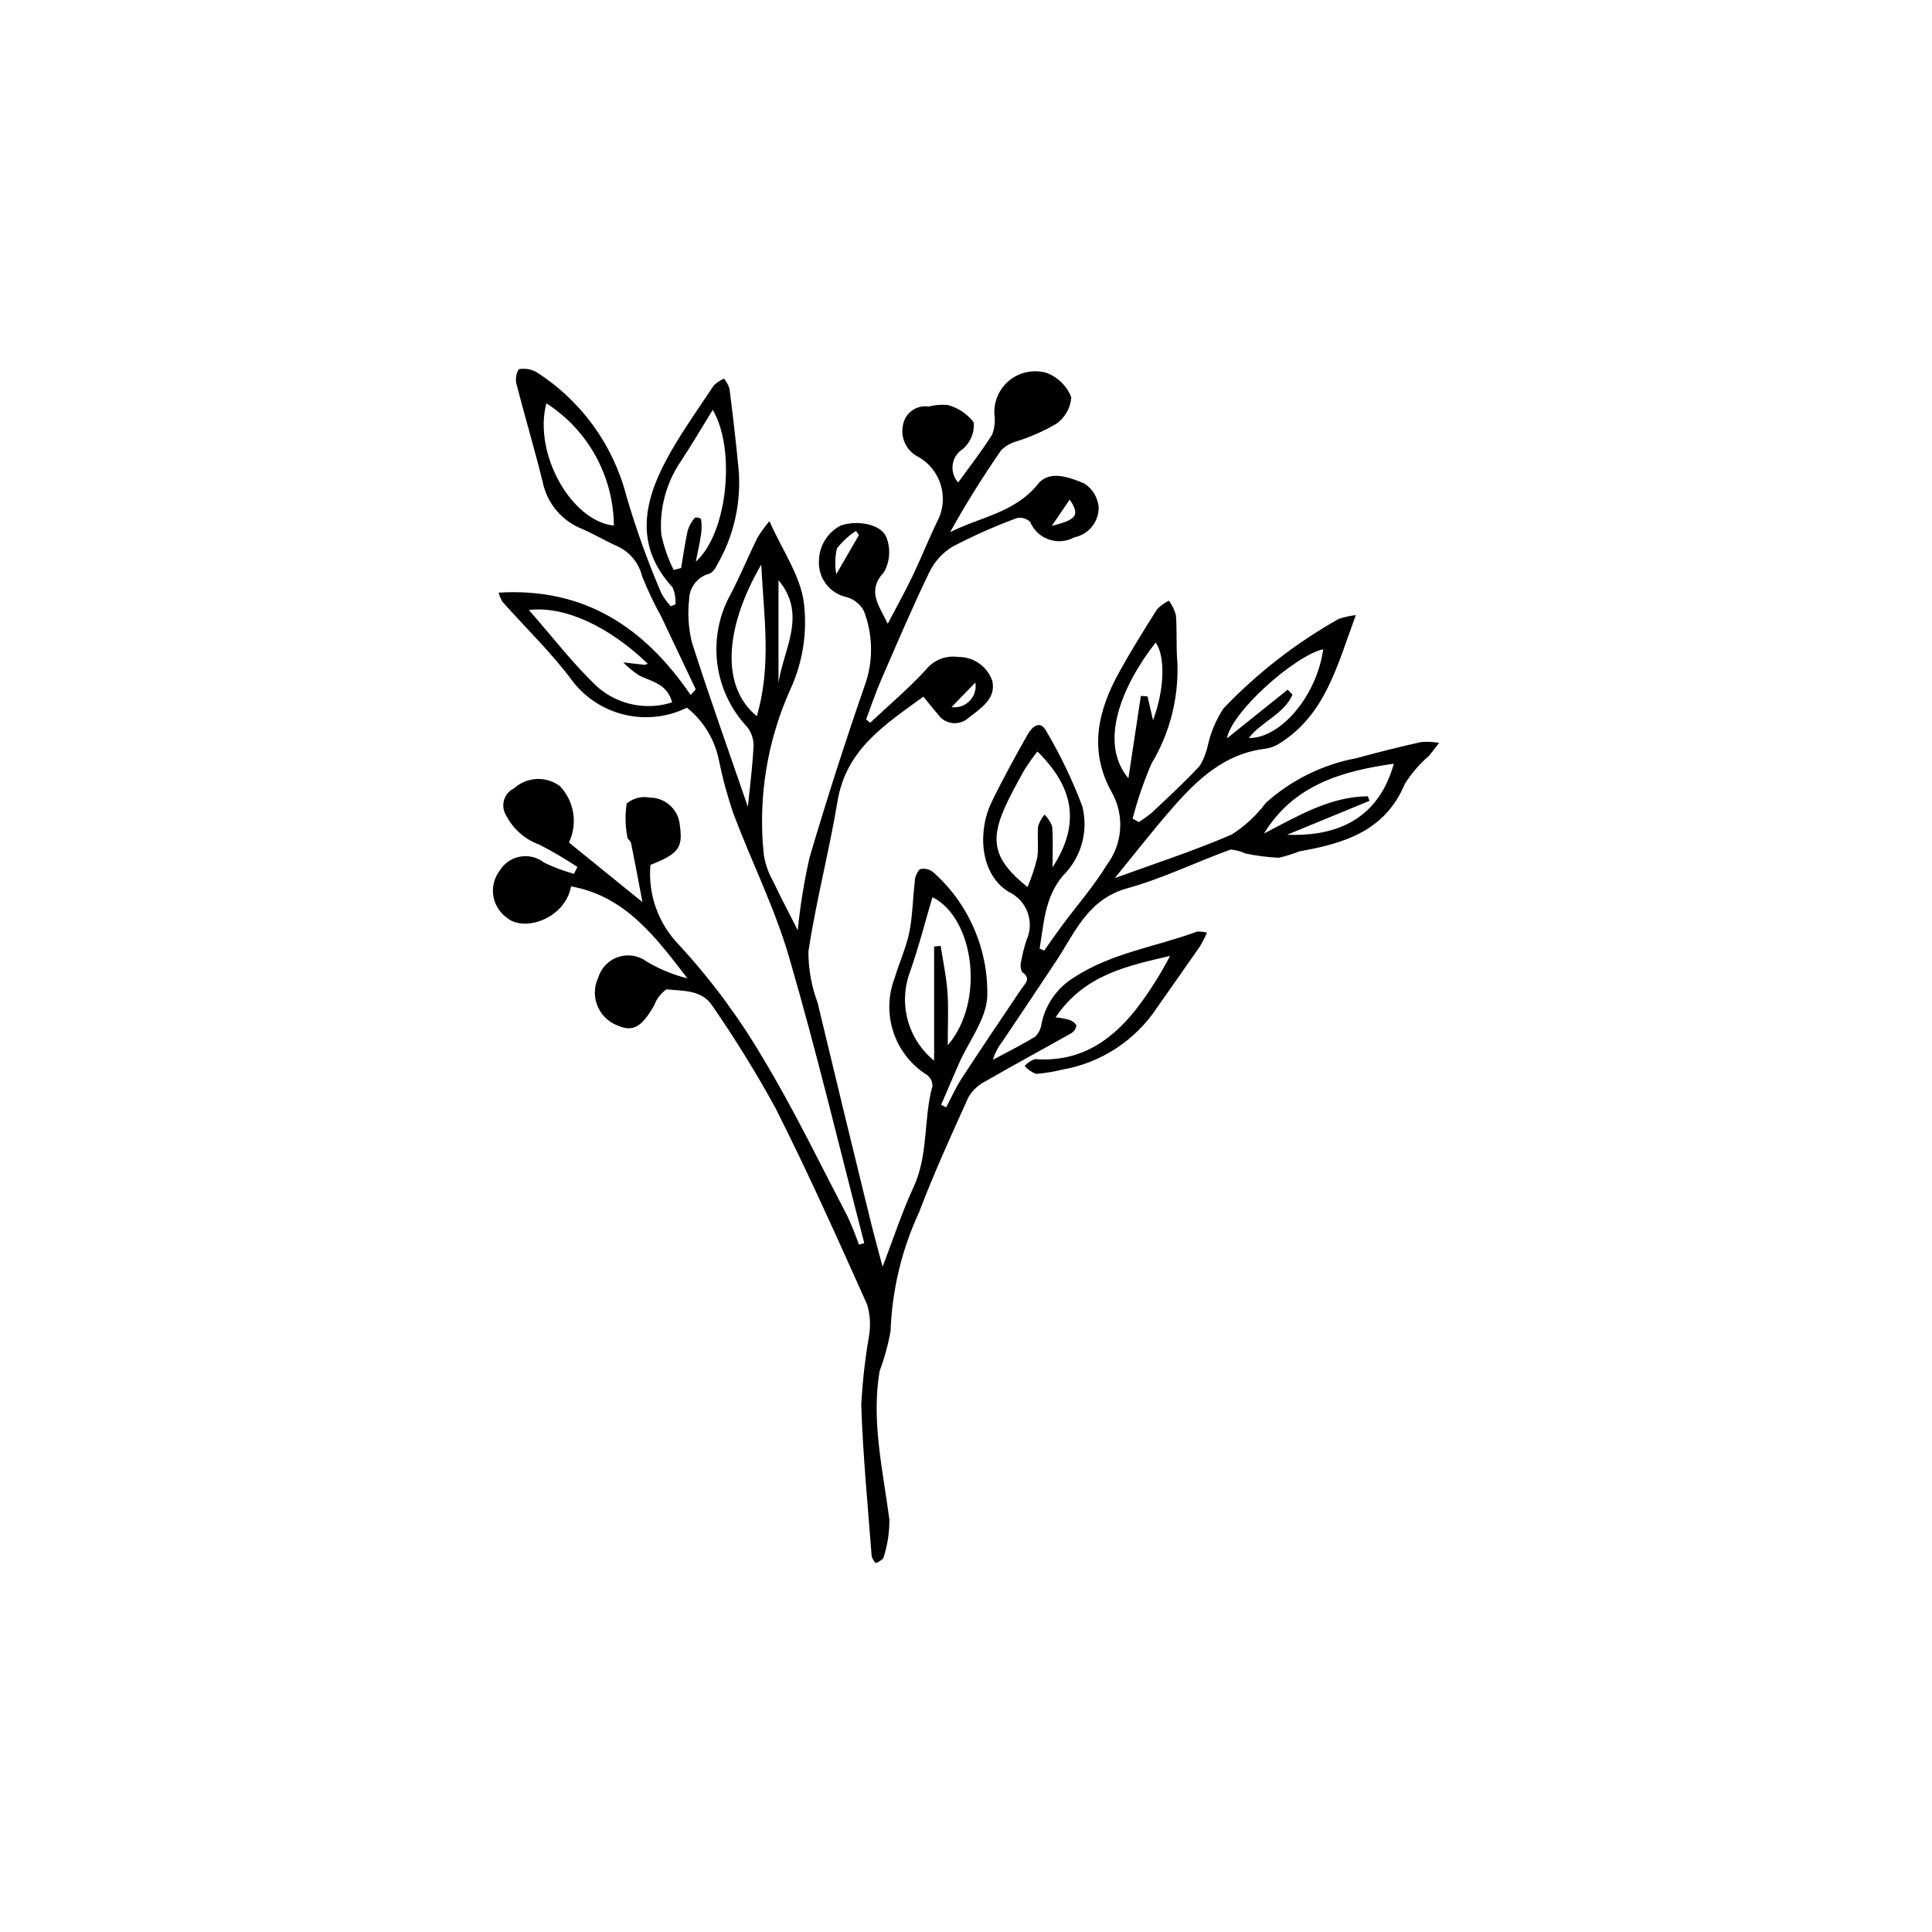 <?xml version="1.0" encoding="UTF-8"?>
<!-- The Best Svg Icon site in the world: iconSvg.co, Visit us! https://iconsvg.co -->
<svg fill="#000000" width="800px" height="800px" version="1.1" viewBox="144 144 512 512" xmlns="http://www.w3.org/2000/svg">
 <path d="m276.11 301.06c22.836-1.406 38.703 9.25 50.922 27.121l1.352-1.492c-3.035-6.398-6.066-12.801-9.105-19.199v0.004c-1.934-3.492-3.644-7.102-5.121-10.809-0.852-3.484-3.242-6.387-6.496-7.894-3.227-1.449-6.285-3.281-9.535-4.68-5.305-2.137-9.18-6.797-10.316-12.402-2.16-8.75-4.75-17.398-6.992-26.133h0.004c-0.246-1.273-0.023-2.594 0.629-3.715 1.566-0.309 3.191-0.066 4.598 0.684 11.844 7.5 20.391 19.219 23.922 32.785 2.559 8.801 5.656 17.434 9.273 25.852 0.684 1.266 1.527 2.43 2.519 3.473l1.227-0.488c0.113-1.547-0.145-3.098-0.754-4.519-9.988-10.836-7.762-22.344-1.676-33.738 3.668-6.863 8.277-13.227 12.578-19.738l-0.004 0.004c0.793-0.781 1.723-1.406 2.742-1.844 0.641 0.805 1.133 1.715 1.453 2.691 0.875 6.953 1.688 13.914 2.367 20.891h0.004c0.852 9.074-1.184 18.191-5.812 26.043-0.363 0.867-1 1.59-1.812 2.059-3.129 0.766-5.356 3.531-5.445 6.75-0.438 3.828-0.195 7.703 0.723 11.445 4.664 14.605 9.836 29.047 14.836 43.59 0.523-5.227 1.238-10.613 1.504-16.023 0.059-1.848-0.535-3.66-1.676-5.113-4.387-4.66-7.172-10.602-7.949-16.953-0.777-6.356 0.492-12.789 3.629-18.371 2.516-4.836 4.598-9.898 6.996-14.797h-0.004c0.961-1.559 2.035-3.043 3.211-4.441 3.488 7.848 8.234 14.512 9.133 21.66 0.938 7.711-0.25 15.531-3.438 22.613-6.309 13.848-8.785 29.133-7.168 44.262 0.41 2.434 1.242 4.773 2.461 6.914 1.867 3.988 3.945 7.879 6.519 12.965h0.004c0.645-6.504 1.695-12.957 3.141-19.328 4.621-15.637 9.609-31.16 14.969-46.57h0.004c1.926-6.129 1.719-12.734-0.594-18.73-0.977-1.809-2.656-3.133-4.644-3.664-4.434-0.996-7.5-5.043-7.262-9.582 0.039-3.949 2.266-7.559 5.777-9.371 4.484-1.559 10.906-0.336 12.152 3.258 1.117 2.977 0.871 6.293-0.676 9.07-4.625 5.023-1.426 8.648 0.98 13.699 2.418-4.621 4.606-8.52 6.531-12.543 2.285-4.769 4.231-9.699 6.527-14.461 3.336-6.16 1.09-13.859-5.031-17.262-3.047-1.539-4.688-4.922-4.008-8.266 0.492-3.273 3.543-5.527 6.816-5.035 1.648-0.422 3.352-0.562 5.047-0.418 2.754 0.734 5.188 2.363 6.914 4.629 0.223 2.688-0.863 5.316-2.914 7.062-1.461 0.918-2.441 2.434-2.676 4.144-0.234 1.711 0.301 3.434 1.465 4.711 3.16-4.383 6.336-8.414 9.027-12.746 0.633-1.719 0.824-3.57 0.559-5.383-0.172-3.504 1.367-6.867 4.125-9.035 2.754-2.164 6.391-2.859 9.75-1.867 2.988 1.133 5.356 3.481 6.512 6.457-0.199 2.848-1.691 5.453-4.047 7.07-3.219 1.859-6.629 3.375-10.172 4.516-1.613 0.422-3.098 1.23-4.32 2.363-4.828 7.012-9.375 14.211-13.582 21.805 7.949-4.059 17.148-5.109 23.27-12.75 3.098-3.867 8.406-1.77 12.301-0.168h-0.004c2.133 1.375 3.535 3.641 3.805 6.164 0.121 3.93-2.625 7.367-6.481 8.121-2.074 1.133-4.527 1.332-6.754 0.547-2.227-0.781-4.016-2.469-4.922-4.648-0.938-0.914-2.273-1.289-3.551-1-5.828 2.156-11.512 4.68-17.02 7.559-2.684 1.641-4.836 4.027-6.191 6.867-4.539 9.398-8.629 19.016-12.785 28.594-1.465 3.371-2.625 6.875-3.922 10.32l1.07 0.902c4.957-4.656 10.172-9.07 14.766-14.059 2.047-2.582 5.312-3.871 8.566-3.391 4.055-0.059 7.688 2.484 9.023 6.312 1.148 4.84-3.266 7.438-6.457 9.961h-0.004c-1.152 0.98-2.668 1.43-4.172 1.238-1.504-0.195-2.856-1.012-3.723-2.258-1.211-1.395-2.352-2.848-3.902-4.738-9.938 7.309-20.43 13.785-22.746 27.711-2.215 13.324-5.684 26.441-7.707 39.789h-0.004c-0.02 4.644 0.805 9.254 2.43 13.605 4.59 19.191 9.238 38.367 13.953 57.527 0.945 3.867 2.019 7.707 3.273 12.453 2.93-7.629 5.164-14.555 8.207-21.105 3.973-8.566 2.594-17.996 5-26.785v0.004c0.02-1.133-0.496-2.211-1.391-2.906-4.211-2.625-7.371-6.637-8.941-11.344-1.57-4.707-1.449-9.812 0.34-14.438 1.188-4.023 3-7.898 3.844-11.98 0.895-4.336 0.914-8.848 1.461-13.262-0.012-1.305 0.461-2.562 1.328-3.531 1.289-0.328 2.652-0.004 3.66 0.859 9.324 8.336 14.527 20.336 14.238 32.84-0.266 6.035-4.906 11.875-7.527 17.816-1.602 3.625-3.133 7.281-4.699 10.926l1.324 0.664c1.363-2.57 2.543-5.262 4.125-7.688 5.18-7.941 10.484-15.801 15.789-23.656 1.023-1.516 2.742-2.738 0.203-4.523-0.441-0.965-0.508-2.055-0.188-3.066 0.328-1.84 0.789-3.652 1.379-5.426 2.191-4.828 0.07-10.523-4.746-12.746-7.879-4.894-8.09-16.406-4.594-23.633 2.965-6.129 6.25-12.109 9.605-18.035 1.066-1.883 3.211-4.113 4.934-0.98h0.004c3.758 6.375 6.961 13.059 9.578 19.98 1.676 6.656-0.32 13.699-5.238 18.488-4.801 5.848-4.93 12.578-6.09 19.207l1.219 0.543c1.562-2.203 3.09-4.438 4.699-6.606 3.988-5.367 8.438-10.453 11.914-16.133 2.023-2.684 3.238-5.891 3.496-9.242 0.262-3.352-0.441-6.707-2.027-9.672-6.426-11.211-3.914-21.914 1.906-32.348 3.117-5.586 6.484-11.035 9.91-16.438 0.902-0.945 1.973-1.723 3.156-2.289 0.844 1.141 1.473 2.43 1.859 3.801 0.316 4.195 0.016 8.441 0.387 12.629v-0.004c0.363 9.406-2.027 18.707-6.879 26.77-2.027 4.715-3.691 9.574-4.984 14.543l1.625 0.918c1.227-0.758 2.394-1.598 3.504-2.519 4.297-4.059 8.668-8.059 12.672-12.391 1.035-1.742 1.773-3.644 2.18-5.625 0.781-3.398 2.16-6.633 4.07-9.547 8.953-9.391 19.25-17.391 30.559-23.746 1.469-0.508 2.992-0.844 4.539-1.004-4.988 13.418-8.031 26.477-20.402 34.102h-0.004c-1.055 0.668-2.242 1.105-3.481 1.285-10.918 1.27-18.211 8.238-24.926 15.953-5.281 6.066-10.223 12.426-15.066 18.344 10.207-3.723 20.812-7.141 30.988-11.547h-0.004c3.504-2.223 6.574-5.07 9.055-8.398 6.758-6.059 15.047-10.152 23.965-11.828 5.684-1.555 11.402-2.996 17.152-4.273 1.602-0.141 3.211-0.066 4.793 0.219-0.914 1.164-1.781 2.371-2.75 3.488-2.461 2.125-4.594 4.606-6.324 7.359-5.262 12.578-16.152 15.797-27.957 17.898h-0.004c-1.77 0.703-3.59 1.27-5.445 1.688-2.996-0.133-5.973-0.516-8.902-1.145-1.223-0.582-2.547-0.93-3.902-1.02-9.164 3.348-18.035 7.676-27.395 10.277-10.422 2.894-13.789 11.66-18.816 19.281-4.723 7.156-9.512 14.262-14.289 21.379v-0.004c-1.113 1.43-1.957 3.051-2.488 4.785 3.777-2.027 7.633-3.918 11.27-6.172 0.93-0.953 1.512-2.188 1.66-3.508 1.062-5.039 4.148-9.426 8.539-12.121 10.055-6.586 21.777-8.141 32.656-12.176 0.887-0.047 1.777 0.047 2.633 0.281-0.559 1.266-1.195 2.496-1.906 3.688-3.715 5.371-7.496 10.691-11.242 16.043h0.004c-5.769 8.789-14.918 14.789-25.277 16.578-2.258 0.559-4.562 0.934-6.883 1.117-1.164-0.438-2.203-1.156-3.016-2.098 0.738-0.832 1.676-1.461 2.723-1.824 12.445 0.945 21.039-5.348 27.957-14.723 2.938-4.004 5.566-8.227 7.859-12.629-11.391 2.672-22.758 4.996-30.336 16.289l0.004 0.004c1.172 0.109 2.336 0.32 3.477 0.629 0.832 0.211 1.551 0.727 2.019 1.445-0.082 0.875-0.57 1.664-1.324 2.117-7.57 4.289-15.246 8.398-22.781 12.75v0.004c-1.879 0.949-3.445 2.422-4.508 4.242-4.566 10.062-9.152 20.141-13.074 30.461-4.594 9.91-7.164 20.637-7.562 31.555-0.648 3.59-1.617 7.113-2.894 10.527-2.258 13.316 0.895 26.297 2.59 39.391v0.004c0.023 3.453-0.516 6.891-1.598 10.172-0.551 0.617-1.258 1.078-2.047 1.332-0.473-0.527-0.828-1.145-1.051-1.816-1.012-13.348-2.312-26.688-2.758-40.055 0.312-6.051 0.988-12.078 2.016-18.051 0.531-2.879 0.367-5.844-0.477-8.648-7.832-17.465-15.656-34.953-24.273-52.035h-0.004c-5.086-9.293-10.656-18.312-16.684-27.027-2.816-4.375-7.852-3.953-12.188-4.43h0.004c-1.477 1.023-2.606 2.477-3.227 4.164-3.43 6.012-5.703 7.266-10.059 5.297-2.344-0.98-4.184-2.875-5.09-5.246-0.91-2.371-0.809-5.008 0.277-7.305 0.773-2.586 2.758-4.633 5.32-5.481 2.562-0.848 5.379-0.391 7.543 1.227 3.356 2.004 6.992 3.5 10.785 4.445-8.324-10.777-16.328-21.766-30.852-24.383-1.527 8.484-12.375 12.277-17.027 8.301h0.004c-1.926-1.371-3.219-3.461-3.578-5.797-0.363-2.336 0.234-4.719 1.652-6.609 1.18-1.977 3.152-3.352 5.418-3.769 2.262-0.422 4.598 0.16 6.406 1.586 2.535 1.23 5.184 2.223 7.902 2.961l0.91-1.816c-3.254-2.152-6.621-4.125-10.086-5.918-3.824-1.375-6.977-4.156-8.82-7.777-0.742-1.207-0.938-2.672-0.539-4.031 0.402-1.363 1.363-2.488 2.641-3.098 3.375-3.066 8.441-3.336 12.121-0.641 3.852 4 4.82 9.973 2.438 14.988l19.48 15.793c-1.082-5.684-2.008-10.668-3.016-15.641-0.113-0.562-0.934-1.016-0.977-1.559v0.004c-0.57-2.938-0.633-5.953-0.191-8.91 1.707-1.445 3.977-2.031 6.168-1.586 3.707 0.02 6.918 2.586 7.754 6.199 1.133 6.875 0.34 8.504-7.621 11.629h-0.004c-0.676 7.875 2.117 15.648 7.652 21.289 8.348 9.062 15.711 18.98 21.969 29.598 8.215 13.559 15.113 27.918 22.48 41.98 1.184 2.535 2.238 5.125 3.156 7.766l1.418-0.383c-6.574-25.301-12.629-50.75-19.938-75.836-3.773-12.945-9.91-25.191-14.691-37.859v0.004c-1.617-4.703-2.922-9.504-3.91-14.379-1.105-5.465-4.102-10.363-8.461-13.84-5.019 2.473-10.734 3.16-16.199 1.941-5.465-1.215-10.348-4.262-13.848-8.629-5.586-7.633-12.527-14.273-18.836-21.379-0.438-0.766-0.793-1.574-1.047-2.418zm46.422-6.008 1.98-0.531c0.562-3.32 1.012-6.664 1.742-9.949l-0.004 0.004c0.398-1.25 1.043-2.402 1.898-3.398 0.562-0.098 1.141 0.02 1.625 0.324 0.188 1.281 0.207 2.586 0.055 3.875-0.375 2.504-0.941 4.981-1.426 7.465 8.535-7.641 10.559-30.02 4.481-40.23-2.863 4.648-5.5 9.16-8.371 13.52l-0.004 0.004c-3.918 5.684-5.777 12.535-5.273 19.422 0.688 3.297 1.797 6.488 3.297 9.5zm72.629 125.95c9.973-11.562 7.035-33.699-4.051-39.242-1.977 6.644-3.684 13.43-6.019 19.992-1.484 4.078-1.656 8.516-0.5 12.695 1.16 4.184 3.594 7.898 6.961 10.633v-30.25l1.734-0.156c0.625 4.066 1.508 8.117 1.801 12.207 0.316 4.379 0.074 8.805 0.074 14.121zm27.773-47.148c7.527-11.57 5.594-21.254-4.012-30.699v0.004c-1.238 1.562-2.387 3.195-3.445 4.883-1.902 3.391-3.809 6.805-5.359 10.359-3.836 8.781-2.441 13.793 6.188 20.672h-0.004c1.066-2.492 1.926-5.066 2.566-7.703 0.438-2.742-0.02-5.617 0.238-8.406v0.004c0.363-1.133 0.941-2.184 1.703-3.094 0.898 0.887 1.594 1.961 2.027 3.144 0.27 3.348 0.098 6.734 0.098 10.836zm-100.81-43.719c-1.383-5.016-5.394-5.469-8.637-7.07-1.574-1.008-3.027-2.191-4.328-3.531 1.906 0.223 3.812 0.465 5.723 0.652v0.004c0.273-0.051 0.531-0.164 0.758-0.328-10.227-9.805-21.918-15.332-31.484-14.207 6.34 7.207 11.809 14.414 18.316 20.516v-0.004c5.414 4.652 12.859 6.152 19.652 3.969zm-33.324-79.258c-3.516 13.266 6.555 31.211 17.883 32.406-0.121-13.125-6.844-25.309-17.883-32.406zm190.18 114.01c8.812-4.543 17.328-9.758 27.508-9.871l0.445 1.215-21.859 8.996c10.832 0.395 23.742-2.43 28.309-18.836-13.688 1.941-26.551 5.594-34.402 18.496zm-134.42-31.102c3.977-13.527 1.828-26.551 1.18-40.16-9.949 17.117-10.574 32.531-1.18 40.16zm130.39 5.809c8.543 0.047 18.051-11.312 19.711-23.547-7.793 1.852-24.363 16.75-25.504 23.633l16.09-12.91 1.293 1.312c-2.289 5.199-8.305 7.18-11.59 11.512zm-31.914 10.668c1.223-8.098 2.262-14.965 3.301-21.836l1.773 0.125c0.441 1.906 0.883 3.812 1.461 6.32 3.082-8.27 3.269-16.977 0.695-20.602-9.062 11.625-15.164 26.504-7.231 35.992zm-92.723-25.273c1.281-8.934 7.688-18.043 0-27.227zm21.32-39.207-0.797-1.078c-1.93 1.258-3.637 2.832-5.051 4.656-0.5 2.238-0.559 4.555-0.168 6.816 2.492-4.309 4.254-7.352 6.016-10.395zm51.105-2.426c6.711-1.641 7.465-2.898 4.75-6.965-1.457 2.137-2.758 4.047-4.746 6.961zm-20.258 41.531-6.336 6.512c1.777 0.25 3.57-0.363 4.82-1.648 1.254-1.289 1.816-3.094 1.516-4.863z"/>
</svg>